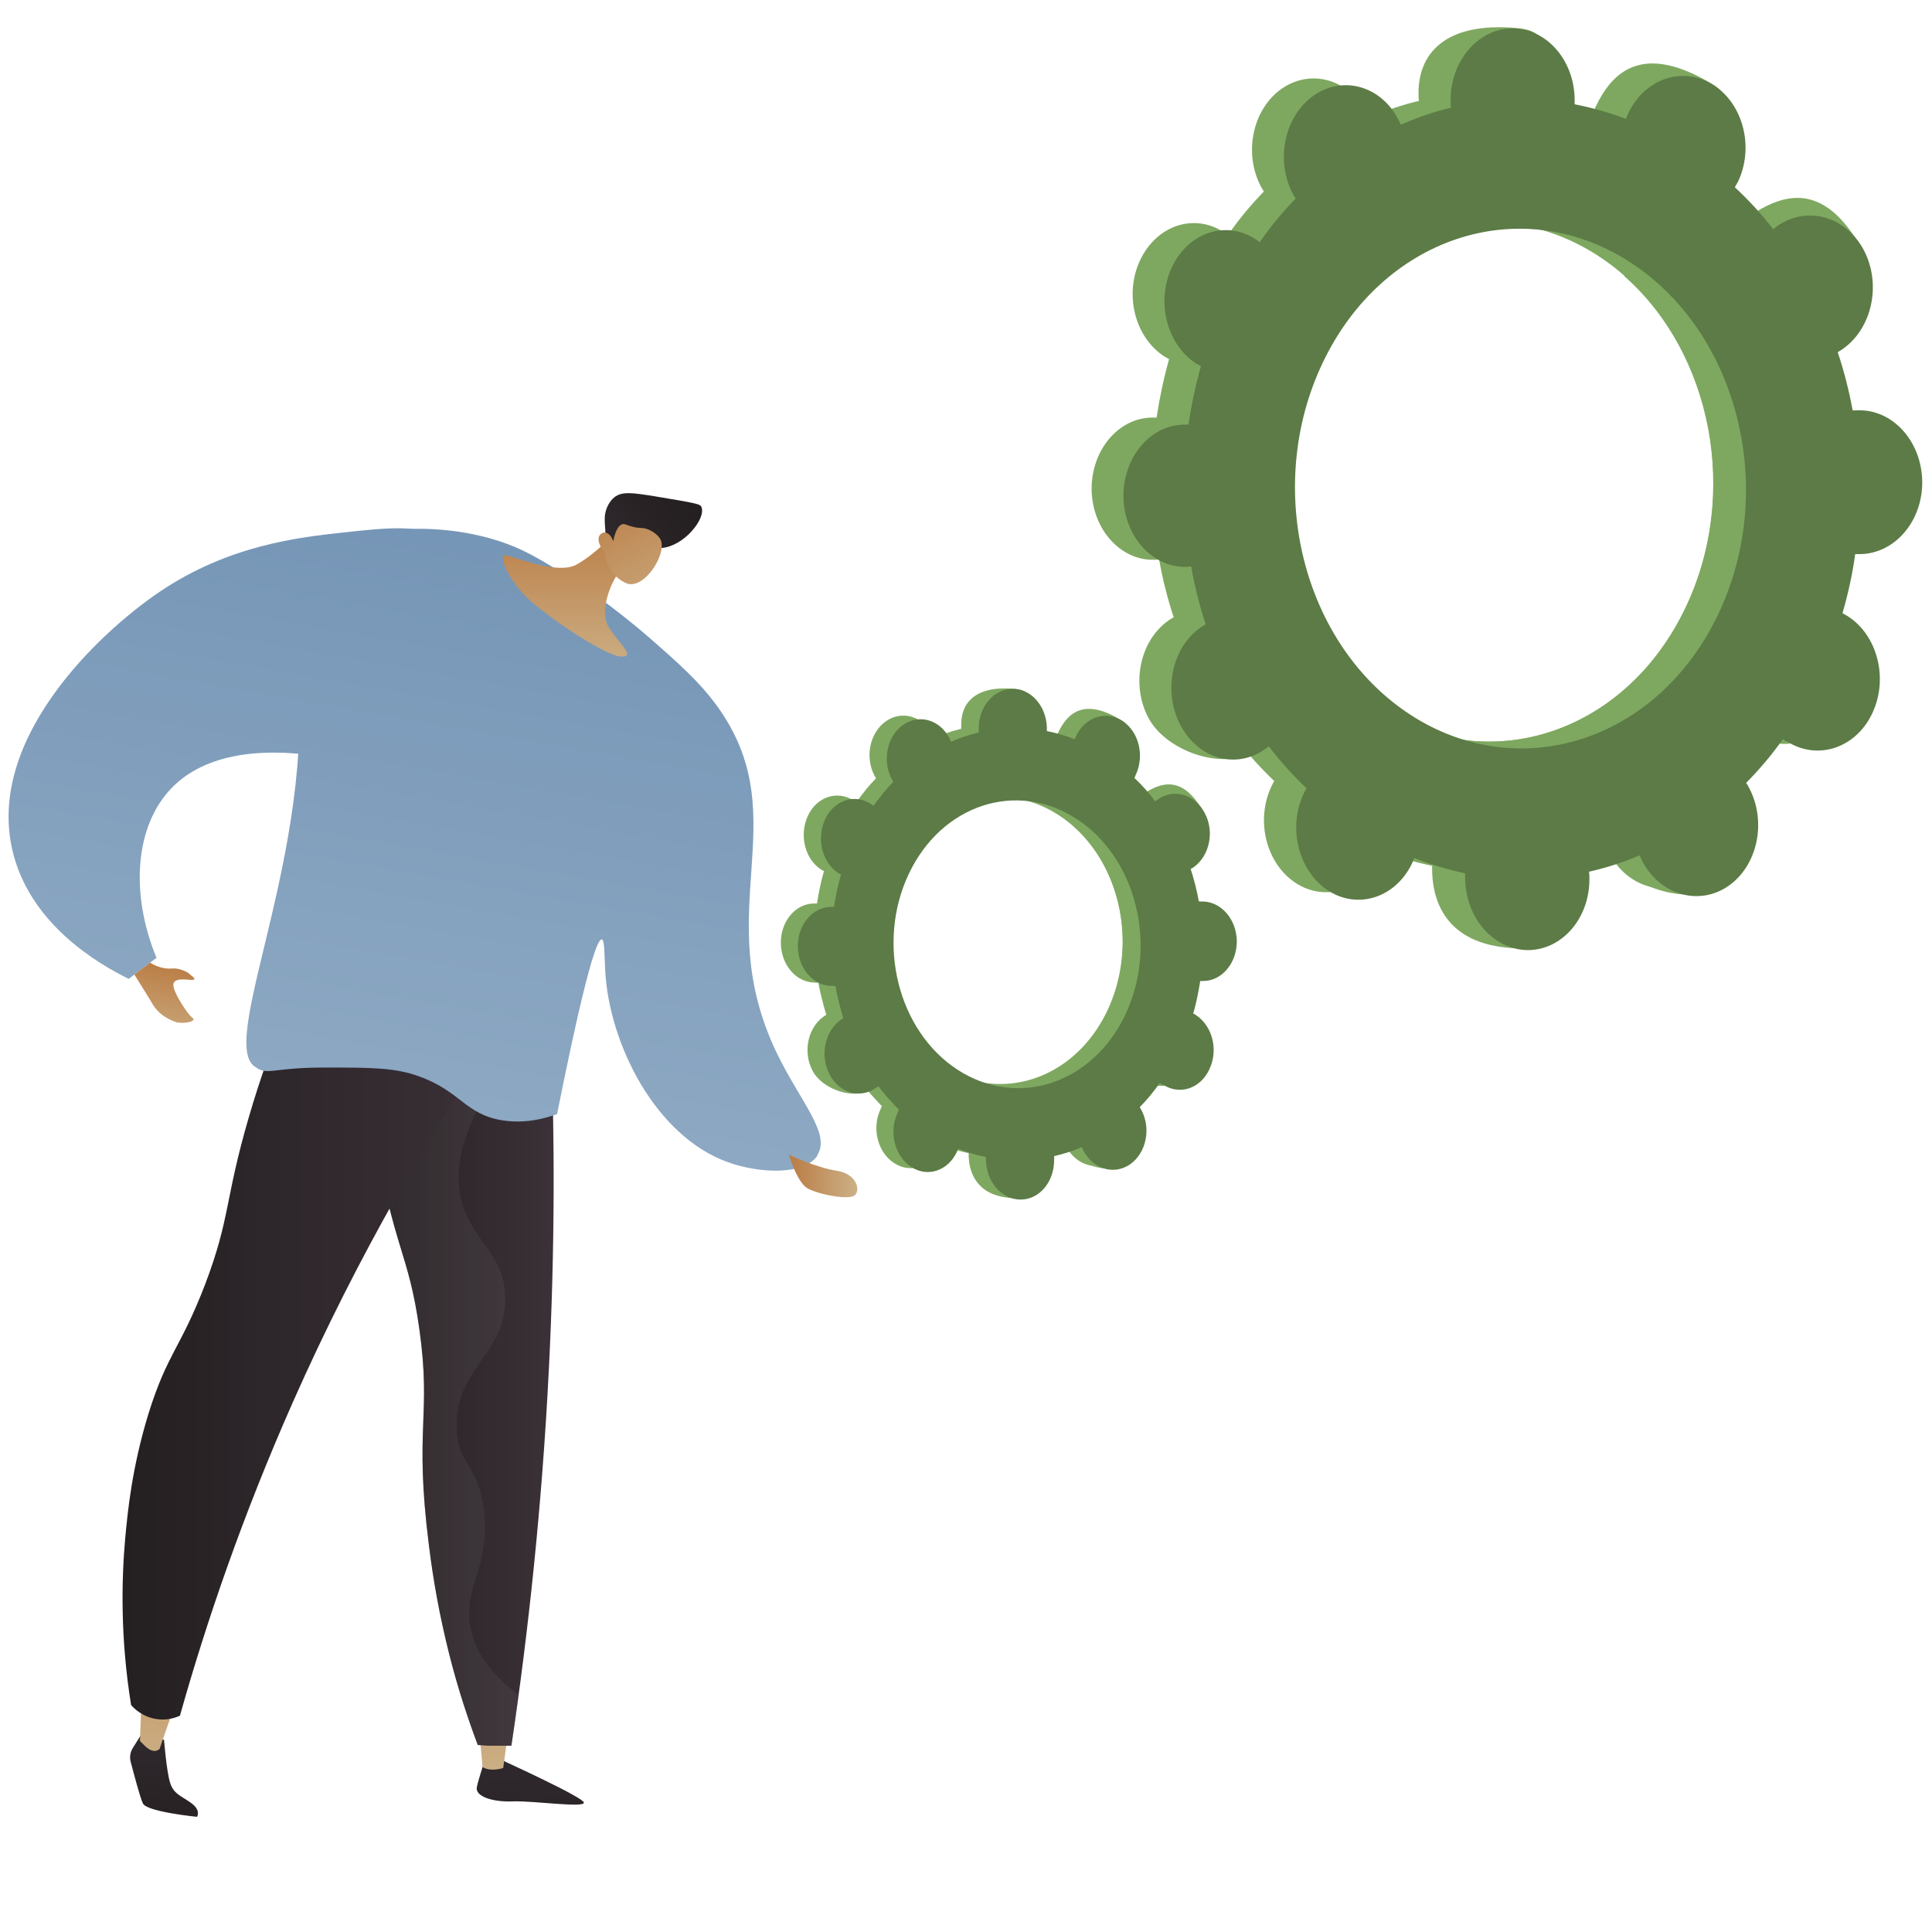 <?xml version="1.0" encoding="UTF-8"?>
<svg xmlns="http://www.w3.org/2000/svg" xmlns:xlink="http://www.w3.org/1999/xlink" version="1.1" viewBox="0 0 850.4 850.4">
  <defs>
    <style>
      .cls-1 {
        fill: #7ea860;
      }

      .cls-1, .cls-2, .cls-3, .cls-4, .cls-5, .cls-6, .cls-7, .cls-8, .cls-9, .cls-10, .cls-11, .cls-12, .cls-13, .cls-14, .cls-15, .cls-16 {
        stroke-width: 0px;
      }

      .cls-2 {
        fill: url(#Naamloos_verloop_6);
        mix-blend-mode: multiply;
        opacity: .3;
      }

      .cls-2, .cls-17 {
        isolation: isolate;
      }

      .cls-3 {
        fill: url(#Naamloos_verloop_14);
      }

      .cls-4 {
        fill: url(#Naamloos_verloop_13);
      }

      .cls-5 {
        fill: url(#Naamloos_verloop_11);
      }

      .cls-6 {
        fill: url(#Naamloos_verloop_11-3);
      }

      .cls-7 {
        fill: url(#Naamloos_verloop_11-4);
      }

      .cls-8 {
        fill: url(#Naamloos_verloop_11-5);
      }

      .cls-9 {
        fill: url(#Naamloos_verloop_11-2);
      }

      .cls-10 {
        fill: url(#Naamloos_verloop_14-5);
      }

      .cls-11 {
        fill: url(#Naamloos_verloop_14-4);
      }

      .cls-12 {
        fill: url(#Naamloos_verloop_14-3);
      }

      .cls-13 {
        fill: url(#Naamloos_verloop_14-2);
      }

      .cls-14 {
        fill: url(#Naamloos_verloop_14-6);
      }

      .cls-15 {
        fill: url(#Naamloos_verloop_13-2);
      }

      .cls-16 {
        fill: #5c7b46;
      }
    </style>
    <linearGradient id="Naamloos_verloop_11" data-name="Naamloos verloop 11" x1="-1492.5" y1="128.9" x2="-1484.1" y2="20.8" gradientTransform="translate(-1253.7 850.4) rotate(-180)" gradientUnits="userSpaceOnUse">
      <stop offset="0" stop-color="#3b3138"/>
      <stop offset="1" stop-color="#241f21"/>
    </linearGradient>
    <linearGradient id="Naamloos_verloop_14" data-name="Naamloos verloop 14" x1="-1470.6" y1="68.7" x2="-1472.3" y2="180.8" gradientTransform="translate(-1253.7 850.4) rotate(-180)" gradientUnits="userSpaceOnUse">
      <stop offset="0" stop-color="#ccb086"/>
      <stop offset="1" stop-color="#ba7c44"/>
    </linearGradient>
    <linearGradient id="Naamloos_verloop_11-2" data-name="Naamloos verloop 11" x1="-1332" y1="141.6" x2="-1323.4" y2="33.5" xlink:href="#Naamloos_verloop_11"/>
    <linearGradient id="Naamloos_verloop_14-2" data-name="Naamloos verloop 14" x1="-1323.4" y1="70.8" x2="-1324.9" y2="182.9" xlink:href="#Naamloos_verloop_14"/>
    <linearGradient id="Naamloos_verloop_11-3" data-name="Naamloos verloop 11" x1="-1497.4" y1="250.2" x2="-1414.5" y2="250.2" xlink:href="#Naamloos_verloop_11"/>
    <linearGradient id="Naamloos_verloop_6" data-name="Naamloos verloop 6" x1="-1497.4" y1="250.3" x2="-1414.5" y2="250.3" gradientTransform="translate(-1253.7 850.4) rotate(-180)" gradientUnits="userSpaceOnUse">
      <stop offset="0" stop-color="#5e545b"/>
      <stop offset="1" stop-color="#474143"/>
    </linearGradient>
    <linearGradient id="Naamloos_verloop_11-4" data-name="Naamloos verloop 11" x1="-1474.4" y1="258.5" x2="-1307.6" y2="258.5" xlink:href="#Naamloos_verloop_11"/>
    <linearGradient id="Naamloos_verloop_13" data-name="Naamloos verloop 13" x1="208.9" y1="265.2" x2="270.3" y2="612.9" gradientTransform="translate(0 850.4) scale(1 -1)" gradientUnits="userSpaceOnUse">
      <stop offset="0" stop-color="#95afc7"/>
      <stop offset="1" stop-color="#7595b6"/>
    </linearGradient>
    <linearGradient id="Naamloos_verloop_14-3" data-name="Naamloos verloop 14" x1="-1502.8" y1="554.6" x2="-1502.8" y2="621.6" xlink:href="#Naamloos_verloop_14"/>
    <linearGradient id="Naamloos_verloop_14-4" data-name="Naamloos verloop 14" x1="-1631" y1="332.9" x2="-1600.8" y2="332.9" xlink:href="#Naamloos_verloop_14"/>
    <linearGradient id="Naamloos_verloop_11-5" data-name="Naamloos verloop 11" x1="-3318.5" y1="1655.5" x2="-3346.8" y2="1727.8" gradientTransform="translate(-3468.2 139.4) rotate(-151.5)" xlink:href="#Naamloos_verloop_11"/>
    <linearGradient id="Naamloos_verloop_14-5" data-name="Naamloos verloop 14" x1="-1550.1" y1="574" x2="-1518.7" y2="634.8" xlink:href="#Naamloos_verloop_14"/>
    <linearGradient id="Naamloos_verloop_13-2" data-name="Naamloos verloop 13" x1="65.6" y1="290.5" x2="127" y2="638.3" xlink:href="#Naamloos_verloop_13"/>
    <linearGradient id="Naamloos_verloop_14-6" data-name="Naamloos verloop 14" x1="68.3" y1="388.9" x2="74.9" y2="426.7" gradientTransform="translate(0 850.4) scale(1 -1)" xlink:href="#Naamloos_verloop_14"/>
  </defs>
  <g class="cls-17">
    <g id="Laag_1" data-name="Laag 1">
      <g id="Laag_1-2" data-name="Laag 1">
        <g>
          <g>
            <path class="cls-5" d="M222.3,775.4s34.2,15.6,34.7,18c.5,2.5-22-.8-31.2-.5-9.2.4-16.8-2.3-15.9-6.3.8-3.9,4.1-13.7,4.1-13.7l8.4,2.4Z"/>
            <path class="cls-3" d="M223.6,762.8l-2.1,15.4s-5.4,1.9-9.1-.4l-1.5-16.9,12.7,1.8h0Z"/>
            <path class="cls-9" d="M62.4,763.1l-4,6.4c-1.1,1.8-1.4,4-.9,5.9,1.4,5.3,4.1,15.7,5.4,18.4,1.6,3.7,23.8,5.9,23.8,5.9,0,0,2-2.8-2.6-6.1-4.6-3.3-7.6-3.9-9.2-8.8-1.6-5-2.7-19-2.7-19l-9.8-2.7h0Z"/>
            <path class="cls-13" d="M78.9,746.9c-1.4,1.2-8.6,22.8-8.6,22.8,0,0-2.3,3-6.7-1.4-4.4-4.3-2-2-2-2l.8-21.2,16.4,1.8h0Z"/>
            <path class="cls-6" d="M242.4,453.3c1.8,46,1.9,95.9-.8,149.2-3,60-9,115.6-16.5,165.9-2.8,0-5.8,0-8.8,0-2.1,0-4.1-.2-6-.3-3.9-10.4-8.6-24.1-12.7-40.5-4.3-17.2-7-32.7-8.8-47.4-6.6-52,1.2-56.6-4.2-95.1-4.8-34.2-11.4-35.5-19.3-84-8.6-52.6-2.2-60.5.9-63.4,13.2-12.2,44.3-3.9,76.3,15.8v-.2Z"/>
            <path class="cls-2" d="M166.1,437.5c12.6-11.6,41.4-4.6,71.9,13.1-35,37.9-38.9,62.4-34.7,78.3,4.8,18,19.2,23.2,19.1,42.9,0,24.2-21.9,30.6-21.4,56.2.3,16.9,9.9,16.7,12.1,37.7,2.7,24.8-9.9,33.3-5.8,51.6,1.7,7.9,6.8,18.2,21,28.8-1,7.6-2.1,14.9-3.2,22.2-2.8,0-5.8,0-8.8,0-2.1,0-4.1-.2-6-.3-3.9-10.4-8.6-24.1-12.7-40.5-4.3-17.2-7-32.7-8.8-47.4-6.6-52,1.2-56.6-4.2-95.1-4.8-34.2-11.4-35.5-19.4-84-8.6-52.6-2.2-60.5.9-63.4v-.3Z"/>
            <path class="cls-7" d="M220.7,452.4c-30.1,44.1-62.7,99.1-91.8,164.8-22,49.7-38,96.4-49.7,138-1.6.7-5.3,2.2-10.1,1.5-6.5-.9-10.4-5-11.4-6.2-4.8-29.8-4.2-55.1-2.6-73.3,1.1-11.7,2.9-31,10.3-55.1,8.4-26.8,14-28.4,24.9-56.8,11.2-29.5,8.5-36.9,19.3-73.8,4.4-15.2,11.9-37.7,24.1-64.7,29,8.5,58,17,86.9,25.5h0Z"/>
            <path class="cls-4" d="M359.9,508.5c-5.8,9-25.7,8-39.4,3.1-31.9-11.4-52.3-51.9-54.1-84.2-.4-6.9-.2-13.7-1.5-13.9-3.5-.5-12.6,41.4-19.7,76.9-5.8,2.1-14.4,4.3-24.3,2.7-16.2-2.7-18.2-12.8-36.4-19.3-10.6-3.9-21-3.9-41.8-3.9s-24.1,2.9-28.6.8c0,0-1.1-.6-2.1-1.3-16.6-12,31.1-103.1,17.3-187-1.5-9.4-3.9-18.9,1.3-28.3,13.5-24.1,66.8-27.5,99.7-11.7,9,4.3,24.2,13.9,37.7,23.9,5.4,4.1,11.1,8.6,16.9,13.6,14.2,12.4,24.1,21.1,32.3,33.1,32.9,48.4-5.1,88.7,24.8,150.7,10.3,21.3,23.9,35.4,17.7,44.8h0Z"/>
            <path class="cls-12" d="M271.5,233.7s-8.6,9.7-17.7,14.8c-8.3,4.6-26.6-3.2-30.9-4.1s.8,10.5,8.8,18.4c8,7.9,34.5,25.9,41.6,26.2,7.1.3-1.2-5.9-5.5-13.2-4.4-7.3,1.8-22.3,7.3-27s-3.6-15.1-3.6-15.1h0Z"/>
            <path class="cls-11" d="M347.1,508.2s12.3,5.8,21.1,7.1c8.7,1.3,10.6,8.2,8.2,10.7-2.4,2.5-16.3-.3-20.9-2.9-4.7-2.6-8.3-15-8.3-15h0Z"/>
            <g>
              <path class="cls-8" d="M291.2,241.2c9.7-.7,19.5-12.7,17.6-17.9-.5-1.5-1.8-1.7-20.9-4.9-9.5-1.5-14.1-2.2-17.5.5-2,1.6-3.5,4.4-4,7.1-.3,1.4-.3,3.2,0,7.1.2,3.3.2,3.2.3,4.2.2,2.4.9,6.6,3.1,12.4,1-1.1,2.2-2.3,3.9-3.6.6-.5,3.1-2.3,5.8-3.5,4.9-2,8.5-1.1,11.6-1.4h0Z"/>
              <path class="cls-10" d="M266.2,243.2s.4,9.3,9.2,13.4c7.8,3.7,18.3-12.7,15.4-19-1-2.1-4-4.3-6.9-5-1.8-.4-2.7,0-5.6-.8-2.7-.7-3.2-1.3-4.2-1.1-1.3.3-3,1.7-4.2,7.6-.6-2.2-2.1-3.8-3.6-3.9-.3,0-1,0-1.5.4-2.2,1.4-1.7,4.8,1.5,8.5h0Z"/>
            </g>
            <path class="cls-15" d="M56.5,430.8c-13.1-6.5-41.5-23-50.2-53.3-14.5-50.6,37.1-98.8,63.8-116.9,30.6-20.7,61.3-24,79.9-26.1,23.1-2.5,37.3-4.1,47.9,4.7,27.4,22.5,11,96.7-16.2,104.3-8.9,2.5-12.2-4.1-30.9-8.5-6-1.4-51.4-12.4-75,11.6-16.5,16.7-18.6,46.8-6.9,75-4.1,3.1-8.3,6.2-12.3,9.3h0Z"/>
            <path class="cls-14" d="M59.2,428.9l6.9-5.2s4.3,3.1,9.7,2.6c2.9-.3,6.8,1.5,7.6,2.4s5,3.2-.9,2.5c-5.8-.5-6.8,1.1-5.9,4,.8,2.9,5.7,11,8.1,12.8,2.4,1.7-4.6,2.9-7.5,1.8-2.9-1.1-7.6-3-10.9-9.3-1.3-2.2-7.2-11.6-7.2-11.6h0Z"/>
          </g>
          <g>
            <path class="cls-1" d="M504.1,475.7c7.3,4.8,16.5,1.8,20.4-6.7,4-8.5,1.3-19.1-5.9-23.9-.4-.3-.7-.5-1.2-.6,1.3-4.8,2.3-9.5,3.1-14.4h1.3c8.3,0,14.9-8,14.8-17.7-.2-9.6-7-17.4-15.4-17.3-.5,0-.9,0-1.3,0-.9-4.9-2.1-9.6-3.6-14.2.4-.2.7-.4,1.2-.7,7.1-4.9,9.4-15.7,5-23.9-4.3-8.3-13.6-11-20.7-6-.4.3-.7.5-1.1.8-2.8-3.7-5.9-7.1-9.2-10.4.3-.4.5-.8.6-1.3,4-8.5,9.2-17.5,1.9-22.1-16.9-10.6-24.2-3.3-28.2,5.1-.2.5-.4.9-.5,1.4-4.1-1.6-8.2-2.8-12.3-3.6v-1.4c-.2-9.6,2.4-14.7-5.9-15.5-18.1-1.9-24.2,6.4-24,16,0,.5,0,1,0,1.5-4.1,1-8.2,2.3-12.1,4.1-.2-.4-.4-.9-.6-1.4-4.2-8.3-13.4-11-20.5-6-7,5-9.3,15.6-5,23.9.2.4.5.8.7,1.2-3.2,3.2-6,6.8-8.7,10.6-.4-.3-.7-.5-1.1-.8-7.2-4.7-16.3-1.7-20.2,6.7s-1.4,19,5.9,23.7c.4.3.7.4,1.2.6-1.4,4.7-2.3,9.5-3.1,14.3h-1.3c-8.2,0-14.8,8-14.6,17.6.2,9.6,6.9,17.3,15.2,17.2.4,0,.8,0,1.3,0,.9,4.9,2.1,9.5,3.5,14.2-.4.2-.7.5-1.1.7-7,4.9-9.3,15.6-5,23.8,4.2,8.3,18.4,13.1,25.4,8.3.4-.3-4.2-2.7-3.9-3,2.8,3.7,5.9,7.1,9.1,10.4-.3.4-.4.8-.6,1.3-4,8.4-1.3,19,5.9,23.7,7.2,4.8,16.3,1.8,20.2-6.6.2-.4.4-.9.5-1.4,4.1,1.6,8.2,2.9,12.3,3.7v1.4c.2,9.6,7,17.4,15.3,17.3,8.3,0,14.9-7.9,14.7-17.5,0-.5,0-1,0-1.5,4.1-1,8.2-2.2,12.2-4,.2.4.4.9.6,1.3,4.3,8.3,13.5,11.1,20.6,6.2,7.1-4.9,9.4-15.6,5-23.9-.2-.5-.5-.8-.7-1.3,3.2-3.2,6.1-6.8,8.8-10.6.4.3.7.5,1.1.8h.2ZM413.7,469.1c-26.2-17.1-35.7-55.6-21.4-86,14.4-30.5,47.4-41.4,73.7-24.3,26.4,17.1,36,55.8,21.5,86.3-14.5,30.5-47.6,41.3-73.8,24.1h0Z"/>
            <path class="cls-1" d="M521.7,430.3c8.3,0,14.9-8,14.8-17.7-.2-9.7-7-17.4-15.4-17.3-.5,0-.9,0-1.3,0-.9-4.9-2.1-9.6-3.6-14.2.4-.2.7-.5,1.2-.7,7.1-4.9,15.9-17.5,10.9-25.4-9.5-14.9-19.3-9.5-26.5-4.6-.4.3-.7.5-1.1.8-2.8-3.7-5.9-7.1-9.2-10.3.3-.5.5-.8.6-1.3,2.2-4.6,2.3-9.8.9-14.4-6.8,12.9-13.6,25.7-20.2,38.7,21.1,18.9,27.7,53.3,14.6,81-11.2,23.5-33.3,35.2-54.8,31.6-1,2.7-1.9,5.4-3,8.1-2.8,7.2-5.9,14.2-9.2,21.2,2,.6,4,1.1,6,1.5v1.4c.2,9.6,5.4,18.3,20.3,18.7,8.3.3,9.7-9.4,9.5-19,0-.5,0-1,0-1.5,4.1-1,8.2-2.2,12.2-4,.2.5.4.9.6,1.4,4.3,8.3,19.2,13,26.3,8.1,7.1-4.9,3.7-17.5-.6-25.8-.2-.5-.5-.8-.7-1.3,3.2-3.2,6.1-6.8,8.8-10.6.4.3.7.5,1.1.8,7.3,4.8,16.5,1.8,20.4-6.7,4-8.5,1.3-19.1-5.9-23.9-.4-.3-.7-.4-1.2-.6,1.4-4.8,2.3-9.5,3.1-14.4h1.3v.2Z"/>
            <path class="cls-16" d="M511.9,477.4c7.3,4.8,16.5,1.8,20.4-6.7,4.1-8.5,1.4-19.1-5.9-23.9-.4-.3-.7-.5-1.2-.6,1.4-4.8,2.3-9.5,3.1-14.4h1.3c8.3,0,14.9-8,14.8-17.7-.2-9.6-7-17.4-15.4-17.3-.4,0-.9,0-1.3,0-.9-4.9-2.1-9.6-3.6-14.3.4-.2.7-.4,1.2-.7,7.1-5,9.4-15.7,5-23.9-4.3-8.3-13.6-11-20.7-6-.4.3-.7.5-1.1.8-2.8-3.7-5.8-7.1-9.2-10.3.3-.4.4-.8.6-1.3,4-8.5,1.4-19.1-5.9-23.8-7.3-4.7-16.4-1.7-20.4,6.8-.2.4-.4.9-.5,1.3-4.1-1.6-8.2-2.8-12.3-3.6v-1.4c-.2-9.6-7-17.4-15.3-17.2-8.3.2-14.8,8.1-14.7,17.7,0,.5,0,1,0,1.5-4.1,1-8.2,2.3-12.2,4.1-.2-.4-.4-.9-.6-1.4-4.2-8.3-13.4-11-20.5-6-7,4.9-9.3,15.6-5,23.8.2.4.4.8.7,1.2-3.1,3.2-6,6.8-8.7,10.6-.4-.3-.7-.5-1.1-.8-7.2-4.7-16.3-1.7-20.2,6.7s-1.4,19,5.8,23.7c.4.3.7.4,1.2.6-1.4,4.7-2.3,9.4-3.1,14.3h-1.3c-8.2,0-14.8,8-14.6,17.6.2,9.6,6.9,17.3,15.2,17.2.4,0,.8,0,1.3,0,.9,4.9,2.1,9.5,3.5,14.2-.4.2-.7.4-1.1.7-7,4.9-9.3,15.6-5,23.9,4.2,8.3,13.4,11,20.4,6.1.4-.3.7-.5,1.1-.8,2.8,3.7,5.9,7.1,9.1,10.4-.3.4-.5.8-.6,1.3-4,8.4-1.3,19,5.9,23.8,7.2,4.8,16.3,1.8,20.2-6.6.2-.4.4-.9.5-1.4,4,1.6,8.2,2.9,12.3,3.7v1.4c.2,9.6,7,17.4,15.3,17.3,8.3,0,14.8-7.9,14.7-17.6,0-.5,0-1,0-1.5,4.1-1,8.2-2.2,12.2-4,.2.5.4.9.6,1.4,4.3,8.3,13.5,11.1,20.6,6.2,7.1-4.9,9.4-15.7,5-23.9-.2-.4-.5-.8-.7-1.3,3.2-3.2,6.1-6.8,8.8-10.6.4.3.7.5,1.1.8h.3ZM421.4,470.8c-26.2-17.1-35.8-55.7-21.4-86.1,14.4-30.5,47.4-41.4,73.8-24.3,26.4,17.1,36,55.8,21.5,86.3-14.5,30.5-47.6,41.3-73.9,24.1h0Z"/>
          </g>
          <g>
            <path class="cls-1" d="M772.1,323.3c13.3,8.6,30.1,3.1,37.5-12.1,7.4-15.3,2.4-34.6-10.9-43.1-.7-.4-1.4-.8-2.1-1.2,2.5-8.6,4.3-17.3,5.6-26,.8,0,1.5,0,2.3,0,15.3-.3,27.4-14.7,27.1-32.2-.4-17.6-13-31.5-28.3-31.1-.8,0-1.6,0-2.3.2-1.6-8.8-3.8-17.4-6.6-25.8.7-.4,1.4-.8,2.1-1.3,13.1-9,17.3-28.5,9.4-43.5-7.9-14.9-24.9-19.7-37.9-10.7-.6.4-1.3,1-1.9,1.5-5.1-6.7-10.8-12.8-16.9-18.5.4-.7.8-1.5,1.3-2.2,7.3-15.3,16.9-31.9,3.5-40.1-31-18.8-44.3-5.6-51.6,9.7-.4.8-.7,1.6-1,2.4-7.5-2.8-14.9-5-22.5-6.4v-2.6c-.4-17.4,4.4-26.5-10.8-27.9-32.9-3.1-44.1,12-43.7,29.3,0,.9,0,1.8.2,2.7-7.6,1.8-14.9,4.3-22.1,7.5-.4-.8-.7-1.6-1.1-2.3-7.7-14.8-24.5-19.5-37.3-10.5s-16.8,28.3-9.1,43c.4.7.8,1.4,1.3,2.2-5.7,5.9-11,12.2-15.8,19.2-.6-.4-1.3-1-2-1.4-13.1-8.4-29.4-2.8-36.6,12.3s-2.4,34.1,10.6,42.5c.7.4,1.4.8,2.1,1.2-2.4,8.5-4.2,17.1-5.5,25.7-.7,0-1.5,0-2.2,0-14.9.3-26.6,14.6-26.4,31.8.3,17.3,12.6,31.1,27.4,30.8.8,0,1.5,0,2.3-.2,1.5,8.6,3.7,17.2,6.4,25.5-.7.4-1.4.8-2.1,1.3-12.7,8.8-16.8,28-9.1,42.8,7.7,14.9,33.3,23.6,46,14.8.6-.4-7.7-4.9-7.1-5.3,5,6.6,10.6,12.8,16.6,18.5-.5.7-.8,1.4-1.2,2.2-7.2,15.1-2.4,34.2,10.7,42.7,13.1,8.5,29.6,3.1,36.8-11.9.4-.8.7-1.6,1-2.4,7.4,2.9,14.8,5.1,22.4,6.7v2.6c.4,17.4,12.8,31.3,27.8,31.1,15.1-.2,27.1-14.4,26.7-31.8,0-.9,0-1.8-.2-2.7,7.6-1.7,15-4.1,22.3-7.2.4.8.7,1.6,1.1,2.4,7.8,15,24.8,20,37.7,11.2,13-8.9,17.2-28.3,9.3-43.3-.4-.8-.8-1.5-1.3-2.2,5.8-5.9,11.2-12.2,16.1-19.2.6.5,1.3,1,2,1.4h0ZM607,311.8c-47.7-30.7-65-100-38.9-155,26.2-55.1,86.3-75.2,134.4-44.8,48.2,30.6,66,100.4,39.3,155.8-26.5,55.3-86.9,74.9-134.8,44Z"/>
            <path class="cls-1" d="M804.5,240.9c15.3-.3,27.5-14.7,27.1-32.2-.4-17.6-13-31.5-28.3-31.1-.8,0-1.6,0-2.3.2-1.6-8.8-3.8-17.4-6.6-25.8.7-.4,1.4-.8,2.1-1.3,13-9,29.2-32,20-46.2-17.5-26.7-35.5-17-48.6-8-.6.4-1.3,1-1.9,1.5-5.1-6.7-10.8-12.8-16.9-18.5.4-.7.8-1.5,1.3-2.2,4-8.4,4.3-17.8,1.7-26.1-12.6,23.4-24.9,46.8-37.1,70.4,38.5,33.9,50.9,96.1,26.7,146.3-20.4,42.5-60.8,63.9-100.3,57.4-1.7,4.9-3.5,9.7-5.3,14.6-5.1,13.1-10.9,25.7-16.7,38.4,3.6,1.1,7.3,2,11,2.7v2.6c.4,17.4,9.9,32.9,37.2,33.8,15.1.4,17.7-17,17.5-34.4,0-.9,0-1.8-.2-2.7,7.6-1.7,15-4.1,22.3-7.2.4.8.7,1.6,1.1,2.4,7.8,15,35.1,23.5,48.1,14.6,13-8.9,6.8-31.8-1.1-46.8-.4-.8-.8-1.5-1.3-2.2,5.8-5.8,11.2-12.2,16.1-19.2.6.5,1.3,1,2,1.4,13.3,8.6,30.2,3.1,37.5-12.1,7.4-15.3,2.4-34.6-10.9-43.1-.7-.4-1.4-.8-2.1-1.2,2.5-8.6,4.3-17.3,5.6-26,.8,0,1.5,0,2.3,0h-.2Z"/>
            <path class="cls-16" d="M786.5,326.3c13.4,8.6,30.2,3.1,37.5-12.1,7.4-15.3,2.5-34.7-10.9-43.1-.7-.4-1.4-.8-2.1-1.2,2.5-8.6,4.4-17.3,5.6-26,.8,0,1.5,0,2.3,0,15.3-.3,27.5-14.7,27.2-32.2-.4-17.6-13-31.5-28.3-31.1-.8,0-1.6,0-2.3.2-1.6-8.8-3.8-17.4-6.6-25.8.7-.4,1.4-.8,2.1-1.3,13-9,17.3-28.5,9.4-43.6-7.9-14.9-24.9-19.7-38-10.7-.6.4-1.3,1-1.9,1.5-5.1-6.7-10.8-12.8-16.9-18.5.5-.7.8-1.5,1.3-2.2,7.4-15.3,2.4-34.6-10.9-42.9-13.3-8.4-30.1-2.7-37.3,12.6-.4.8-.7,1.6-1,2.4-7.5-2.8-15-4.9-22.6-6.4v-2.6c-.4-17.4-12.9-31.1-27.9-30.8-15.1.4-27,14.9-26.7,32.2,0,.9,0,1.8.2,2.7-7.6,1.8-14.9,4.3-22.1,7.5-.4-.8-.7-1.6-1.1-2.3-7.7-14.9-24.5-19.5-37.3-10.5s-16.9,28.3-9.2,43.1c.4.7.8,1.4,1.3,2.2-5.7,5.9-11,12.2-15.8,19.2-.6-.4-1.3-1-2-1.4-13-8.4-29.5-2.8-36.6,12.3-7.2,15.1-2.4,34.1,10.6,42.5.7.4,1.3.8,2.1,1.2-2.4,8.5-4.2,17.1-5.5,25.7-.7,0-1.5,0-2.2,0-14.8.3-26.6,14.6-26.4,31.8.3,17.3,12.6,31.1,27.5,30.8.8,0,1.5,0,2.3-.2,1.5,8.6,3.7,17.2,6.4,25.5-.7.4-1.4.8-2.1,1.3-12.8,8.8-16.8,28.1-9.1,42.9,7.7,14.9,24.3,19.8,37.1,10.9.6-.4,1.3-1,1.9-1.4,5,6.6,10.6,12.8,16.6,18.5-.4.7-.8,1.4-1.2,2.2-7.2,15.1-2.4,34.2,10.7,42.8,13.1,8.5,29.7,3.1,36.9-11.9.4-.8.7-1.6,1-2.4,7.4,2.9,14.9,5.1,22.4,6.7v2.6c.4,17.4,12.8,31.3,27.9,31.2,15.1-.2,27.1-14.4,26.8-31.8,0-.9,0-1.8-.2-2.7,7.6-1.7,15-4.1,22.3-7.2.4.8.7,1.6,1.1,2.4,7.8,15,24.8,20,37.8,11.2,13-8.9,17.2-28.3,9.3-43.3-.4-.8-.8-1.5-1.3-2.2,5.8-5.9,11.2-12.2,16.2-19.3.6.5,1.3,1,2,1.4l-.3-.2ZM621.1,314.8c-47.7-30.8-65.1-100.1-38.9-155.1,26.2-55.1,86.4-75.3,134.5-44.8,48.3,30.6,66.1,100.5,39.4,155.9-26.6,55.3-87,74.9-135,44h0Z"/>
          </g>
        </g>
      </g>
    </g>
  </g>
</svg>